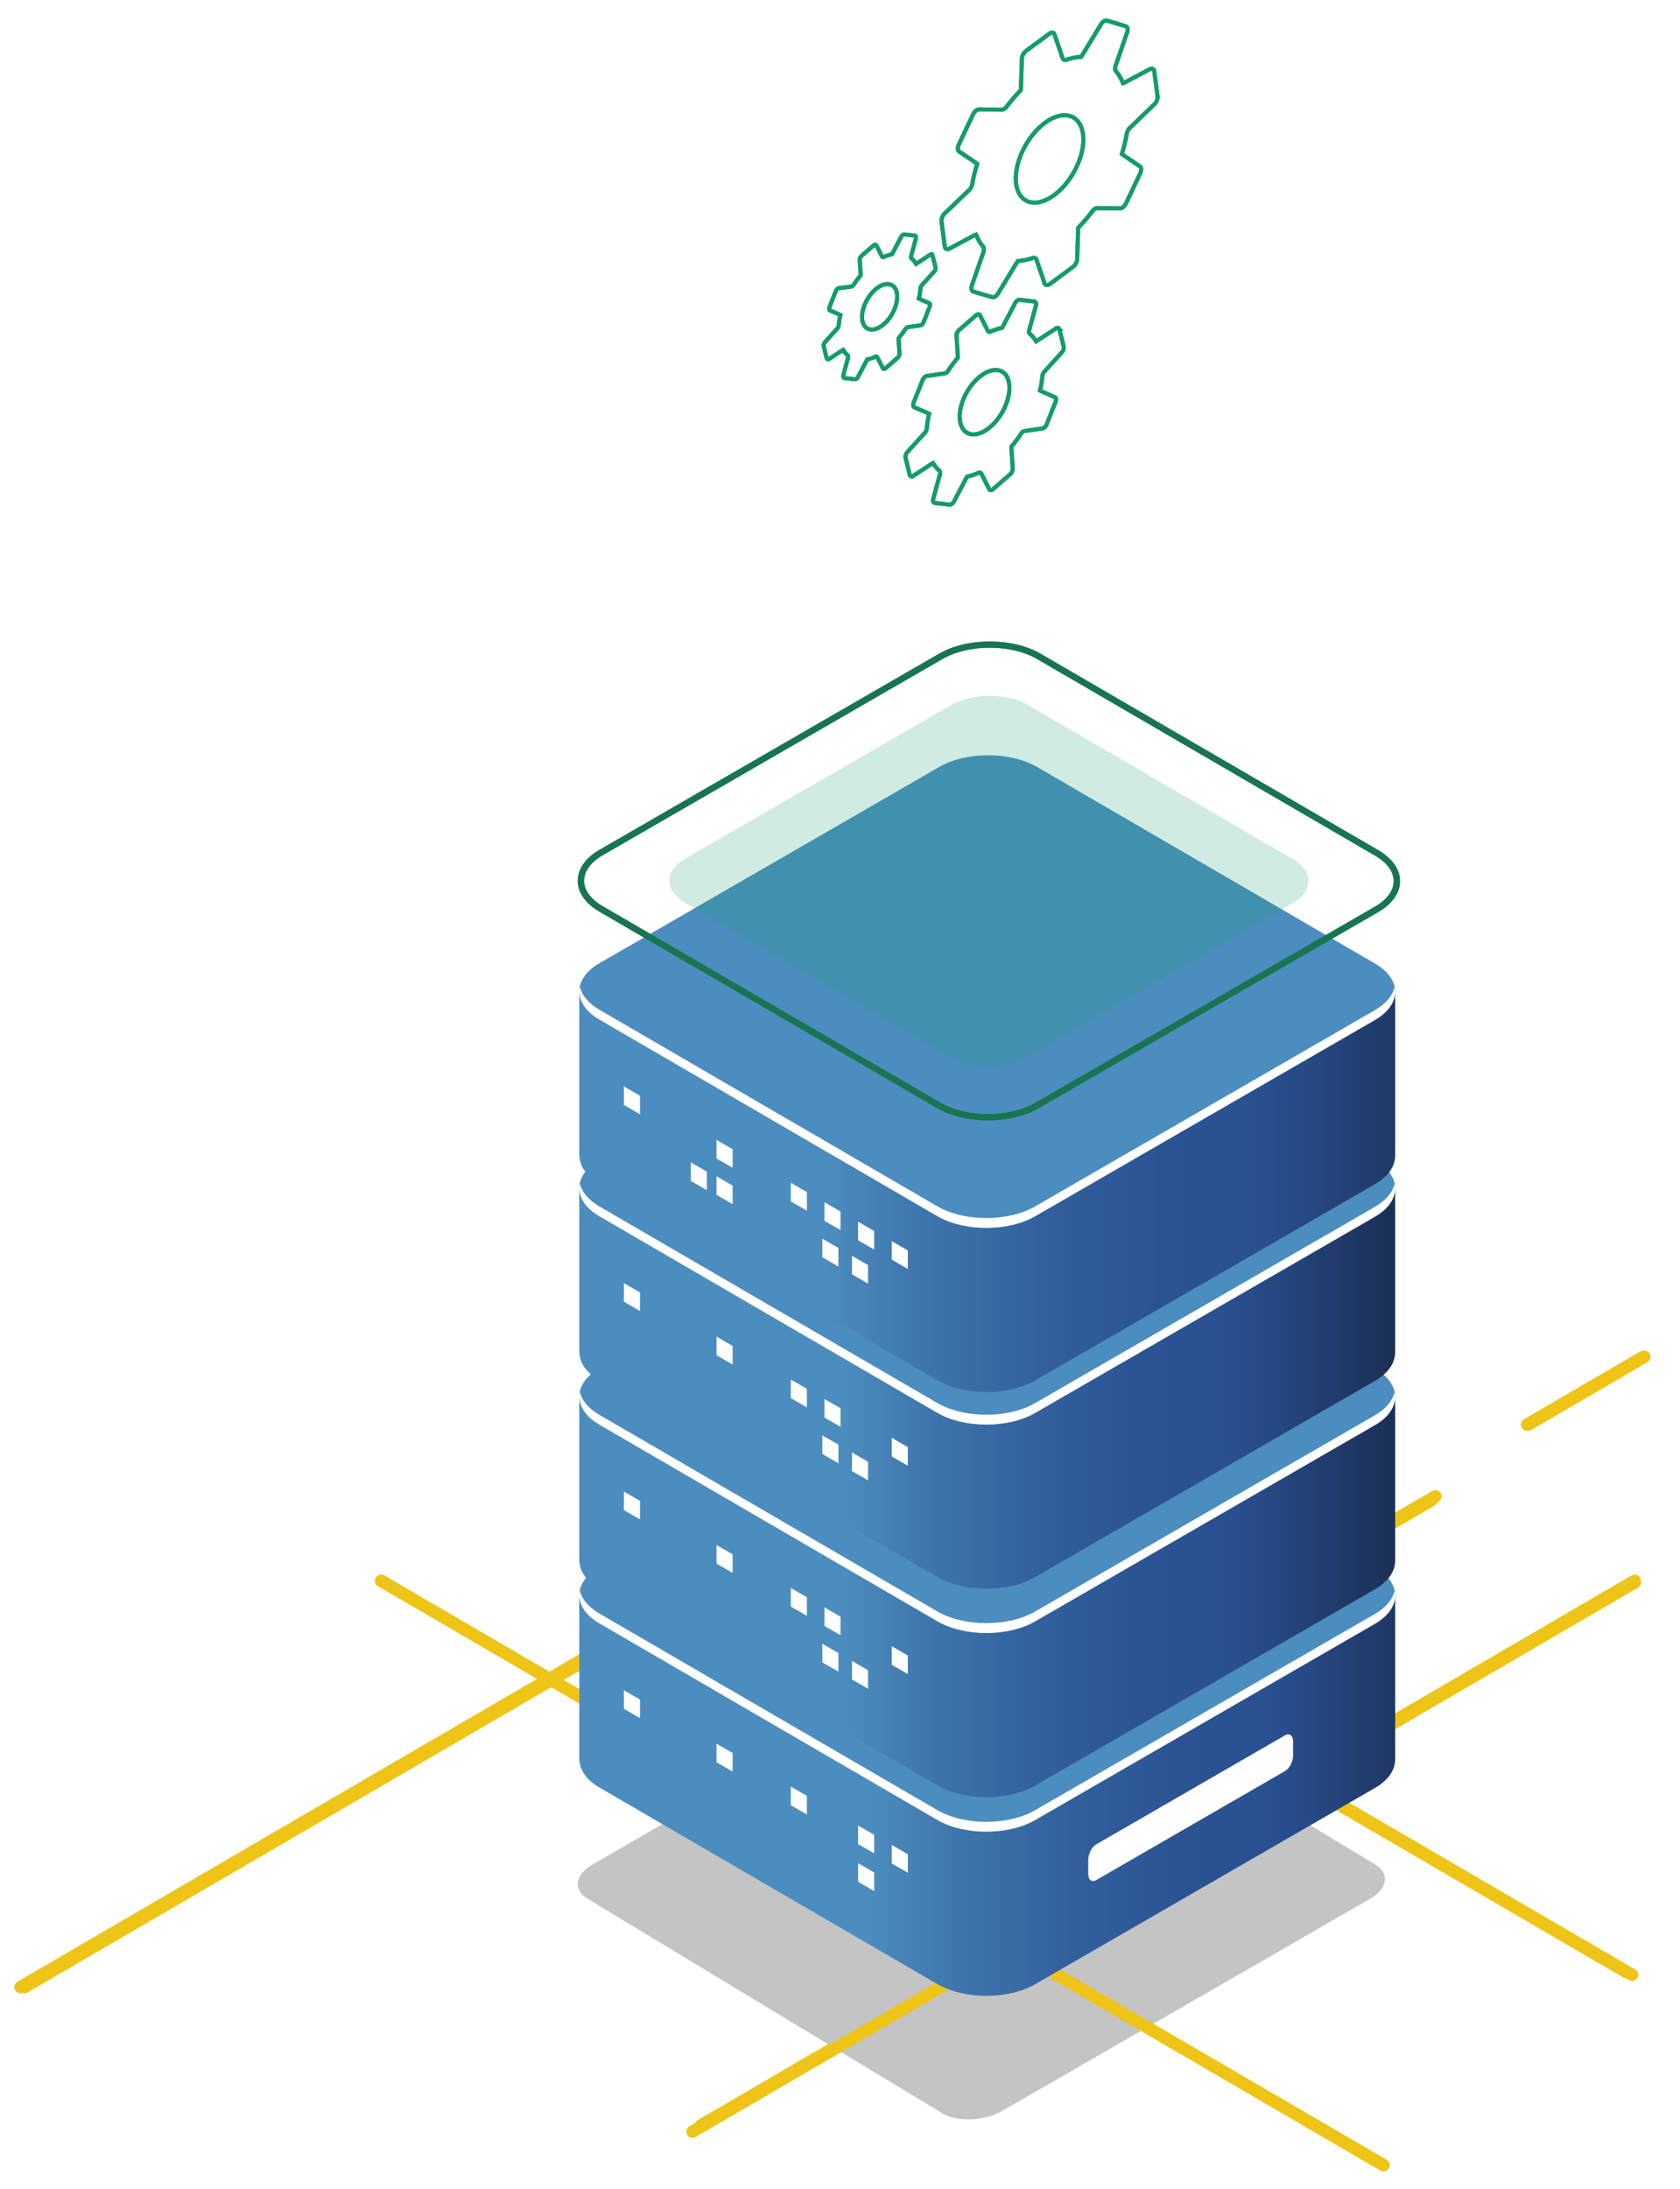 <svg width="410" height="534" viewBox="0 0 410 534" fill="none" xmlns="http://www.w3.org/2000/svg">
<path d="M219.659 298L151.289 337.84" stroke="#EEC417" stroke-width="3" stroke-miterlimit="10" stroke-linecap="round"/>
<path d="M398.92 385.62L171 518.5" stroke="#EEC417" stroke-width="3" stroke-miterlimit="10" stroke-linecap="round"/>
<path d="M185.38 379.62L5 484.73" stroke="#EEC417" stroke-width="3" stroke-miterlimit="10" stroke-linecap="round"/>
<path d="M337.63 528.17L93 385.62" stroke="#EEC417" stroke-width="3" stroke-miterlimit="10" stroke-linecap="round"/>
<path d="M396.911 481.09L152.281 338.54" stroke="#EEC417" stroke-width="3" stroke-miterlimit="10" stroke-linecap="round"/>
<g filter="url(#filter0_f_7_7126)">
<path d="M229.984 515.529L143.525 463.25C139.784 461.096 140.255 457.335 144.571 454.841L234.431 403.058C238.748 400.565 245.275 400.303 249.016 402.458L335.475 454.737C339.216 456.891 338.745 460.652 334.429 463.146L244.569 514.942C240.252 517.435 233.725 517.697 229.984 515.542V515.529Z" fill="#C4C4C4"/>
</g>
<g filter="url(#filter1_f_7_7126)">
<path d="M221.069 298.64L152.699 338.48" stroke="#EEC417" stroke-width="3" stroke-miterlimit="10" stroke-linecap="round"/>
</g>
<g filter="url(#filter2_f_7_7126)">
<path d="M399 386L169 520" stroke="#EEC417" stroke-width="3" stroke-miterlimit="10" stroke-linecap="round"/>
</g>
<g filter="url(#filter3_f_7_7126)">
<path d="M186.38 379.62L6 484.73" stroke="#EEC417" stroke-width="3" stroke-miterlimit="10" stroke-linecap="round"/>
</g>
<g filter="url(#filter4_f_7_7126)">
<path d="M337.63 528.17L93 385.62" stroke="#EEC417" stroke-width="3" stroke-miterlimit="10" stroke-linecap="round"/>
</g>
<g filter="url(#filter5_f_7_7126)">
<path d="M398.319 481.73L153.689 339.18" stroke="#EEC417" stroke-width="3" stroke-miterlimit="10" stroke-linecap="round"/>
</g>
<path d="M192.9 327.17L160 308" stroke="#EEC417" stroke-width="3" stroke-miterlimit="10" stroke-linecap="round"/>
<path d="M263.9 374.17L231 355" stroke="#EEC417" stroke-width="3" stroke-miterlimit="10" stroke-linecap="round"/>
<path d="M192.9 327.17L160 308" stroke="#EEC417" stroke-width="3" stroke-miterlimit="10" stroke-linecap="round"/>
<path d="M350.31 365L322 381.5" stroke="#EEC417" stroke-width="3" stroke-miterlimit="10" stroke-linecap="round"/>
<path d="M349.31 366L321 382.5" stroke="#EEC417" stroke-width="3" stroke-miterlimit="10" stroke-linecap="round"/>
<path d="M296.31 398L268 414.5" stroke="#EEC417" stroke-width="3" stroke-miterlimit="10" stroke-linecap="round"/>
<path d="M295.31 399L267 415.5" stroke="#EEC417" stroke-width="3" stroke-miterlimit="10" stroke-linecap="round"/>
<path d="M401.31 331L373 347.5" stroke="#EEC417" stroke-width="3" stroke-miterlimit="10" stroke-linecap="round"/>
<g filter="url(#filter6_f_7_7126)">
<path d="M400.999 331L372.689 347.5" stroke="#EEC417" stroke-width="3" stroke-miterlimit="10" stroke-linecap="round"/>
</g>
<g filter="url(#filter7_f_7_7126)">
<path d="M349.81 365.5L321.5 382" stroke="#EEC417" stroke-width="3" stroke-miterlimit="10" stroke-linecap="round"/>
</g>
<path d="M263.9 374.17L231 355" stroke="#EEC417" stroke-width="3" stroke-miterlimit="10" stroke-linecap="round"/>
<path d="M141.371 429.174V389.433L191.602 396.133L229.21 374.425C235.802 370.615 246.496 370.615 253.098 374.425L258.954 378.148L340.491 389.026V429.232C340.491 429.232 340.491 429.281 340.491 429.3V429.484H340.462C340.365 431.898 338.755 434.312 335.556 436.154L252.662 484.01C246.069 487.82 235.376 487.82 228.773 484.01L146.325 436.067C143.136 434.225 141.517 431.83 141.42 429.416H141.381V429.174H141.371Z" fill="url(#paint0_linear_7_7126)"/>
<path d="M146.316 382.24L229.209 334.384C235.802 330.574 246.496 330.574 253.098 334.384L335.546 382.327C342.139 386.137 342.139 392.313 335.546 396.114L252.652 443.969C246.06 447.779 235.366 447.779 228.764 443.969L146.316 396.026C139.723 392.216 139.723 386.04 146.316 382.24Z" fill="#4C8DBF"/>
<path d="M217.625 454.575L221.552 456.844V452.316L217.625 450.048V454.575Z" fill="white"/>
<path d="M209.412 449.844L213.339 452.103V447.575L209.412 445.307V449.844Z" fill="white"/>
<path d="M209.412 459.035L213.339 461.304V456.767L209.412 454.508V459.035Z" fill="white"/>
<path d="M174.869 429.901L178.796 432.16V427.633L174.869 425.364V429.901Z" fill="white"/>
<path d="M152.26 416.842L156.186 419.111V414.573L152.26 412.314V416.842Z" fill="white"/>
<path d="M192.998 440.362L196.915 442.621V438.094L192.998 435.825V440.362Z" fill="white"/>
<path d="M267.566 458.609L313.589 432.044C314.684 431.414 315.576 429.707 315.576 428.243V424.831C315.576 423.367 314.684 422.698 313.589 423.328L267.566 449.893C266.47 450.523 265.578 452.229 265.578 453.693V457.106C265.578 458.57 266.47 459.248 267.566 458.609Z" fill="white"/>
<path d="M146.314 393.622L228.762 441.564C235.355 445.375 246.049 445.375 252.651 441.564L335.545 393.709C338.308 392.109 339.898 390.102 340.344 388.018C340.965 390.897 339.375 393.903 335.545 396.113L252.651 443.969C246.058 447.779 235.365 447.779 228.762 443.969L146.314 396.026C142.485 393.816 140.895 390.81 141.515 387.931C141.961 390.015 143.551 392.022 146.314 393.622Z" fill="white"/>
<path opacity="0.4" d="M245.614 373.398L301.381 341.2C303.649 339.891 303.359 337.603 300.751 336.091L246.254 304.63C243.636 303.117 239.681 302.952 237.412 304.261L181.645 336.459C179.377 337.768 179.667 340.056 182.275 341.568L236.772 373.029C239.39 374.542 243.345 374.706 245.614 373.398Z" fill="#1A1A38"/>
<path d="M141.371 380.708V340.967L191.602 347.666L229.21 325.959C235.802 322.149 246.496 322.149 253.098 325.959L258.954 329.682L340.491 340.56V380.766C340.491 380.766 340.491 380.814 340.491 380.834V381.018H340.462C340.365 383.432 338.755 385.846 335.556 387.688L252.662 435.544C246.069 439.354 235.376 439.354 228.773 435.544L146.325 387.601C143.136 385.759 141.517 383.364 141.42 380.94H141.381V380.698L141.371 380.708Z" fill="url(#paint1_linear_7_7126)"/>
<path d="M146.316 333.773L229.209 285.918C235.802 282.108 246.496 282.108 253.098 285.918L335.546 333.861C342.139 337.671 342.139 343.847 335.546 347.647L252.652 395.503C246.06 399.313 235.366 399.313 228.764 395.503L146.316 347.56C139.723 343.75 139.723 337.574 146.316 333.773Z" fill="#4C8DBF"/>
<path opacity="0.4" d="M185.794 336.672L234.095 308.789C237.934 306.569 244.168 306.569 248.008 308.789L296.047 336.721C299.887 338.941 299.887 342.538 296.047 344.758L247.746 372.641C243.906 374.861 237.673 374.861 233.833 372.641L185.794 344.709C181.954 342.489 181.954 338.892 185.794 336.672Z" fill="#1A1A38"/>
<path d="M146.314 345.155L228.762 393.098C235.355 396.908 246.049 396.908 252.651 393.098L335.545 345.243C338.308 343.643 339.898 341.626 340.344 339.552C340.965 342.431 339.375 345.436 335.545 347.647L252.651 395.502C246.058 399.313 235.365 399.313 228.762 395.502L146.314 347.56C142.485 345.349 140.895 342.344 141.515 339.464C141.961 341.549 143.551 343.556 146.314 345.155Z" fill="white"/>
<path d="M217.625 406.119L221.552 408.378V403.85L217.625 401.582V406.119Z" fill="white"/>
<path d="M201.201 396.637L205.128 398.896V394.369L201.201 392.1V396.637Z" fill="white"/>
<path d="M207.92 409.687L211.837 411.955V407.428L207.92 405.159V409.687Z" fill="white"/>
<path d="M200.686 405.518L204.612 407.787V403.249L200.686 400.99V405.518Z" fill="white"/>
<path d="M174.869 381.435L178.796 383.694V379.166L174.869 376.898V381.435Z" fill="white"/>
<path d="M152.26 368.376L156.186 370.644V366.107L152.26 363.848V368.376Z" fill="white"/>
<path d="M192.998 391.896L196.915 394.165V389.627L192.998 387.368V391.896Z" fill="white"/>
<path d="M141.371 329.866V290.125L191.602 296.825L229.21 275.117C235.802 271.307 246.496 271.307 253.098 275.117L258.954 278.84L340.491 289.718V329.924C340.491 329.924 340.491 329.972 340.491 329.992V330.176H340.462C340.365 332.59 338.755 335.004 335.556 336.846L252.662 384.702C246.069 388.512 235.376 388.512 228.773 384.702L146.325 336.759C143.136 334.917 141.517 332.522 141.42 330.099H141.381V329.856L141.371 329.866Z" fill="url(#paint2_linear_7_7126)"/>
<path d="M146.316 282.932L229.209 235.076C235.802 231.266 246.496 231.266 253.098 235.076L335.546 283.019C342.139 286.829 342.139 293.005 335.546 296.806L252.652 344.661C246.06 348.471 235.366 348.471 228.764 344.661L146.316 296.718C139.723 292.908 139.723 286.732 146.316 282.932Z" fill="#4C8DBF"/>
<path opacity="0.4" d="M185.794 285.83L234.095 257.947C237.934 255.727 244.168 255.727 248.008 257.947L296.047 285.879C299.887 288.099 299.887 291.696 296.047 293.916L247.746 321.8C243.906 324.02 237.673 324.02 233.833 321.8L185.794 293.868C181.954 291.648 181.954 288.051 185.794 285.83Z" fill="#1A1A38"/>
<path d="M146.314 294.314L228.762 342.257C235.355 346.067 246.049 346.067 252.651 342.257L335.545 294.401C338.308 292.802 339.898 290.785 340.344 288.71C340.965 291.59 339.375 294.595 335.545 296.806L252.651 344.661C246.058 348.471 235.365 348.471 228.762 344.661L146.314 296.719C142.485 294.508 140.895 291.502 141.515 288.623C141.961 290.707 143.551 292.714 146.314 294.314Z" fill="white"/>
<path d="M217.625 355.277L221.552 357.536V353.008L217.625 350.74V355.277Z" fill="white"/>
<path d="M201.201 345.795L205.128 348.064V343.526L201.201 341.267V345.795Z" fill="white"/>
<path d="M207.92 358.854L211.837 361.113V356.586L207.92 354.317V358.854Z" fill="white"/>
<path d="M200.686 354.676L204.612 356.945V352.407L200.686 350.148V354.676Z" fill="white"/>
<path d="M174.869 330.593L178.796 332.852V328.324L174.869 326.056V330.593Z" fill="white"/>
<path d="M152.26 317.534L156.186 319.803V315.265L152.26 313.006V317.534Z" fill="white"/>
<path d="M192.998 341.054L196.915 343.323V338.786L192.998 336.527V341.054Z" fill="white"/>
<path d="M141.371 281.885V242.144L191.602 248.844L229.21 227.136C235.802 223.326 246.496 223.326 253.098 227.136L258.954 230.859L340.491 241.737V281.943C340.491 281.943 340.491 281.991 340.491 282.011V282.195H340.462C340.365 284.609 338.755 287.023 335.556 288.865L252.662 336.721C246.069 340.531 235.376 340.531 228.773 336.721L146.325 288.778C143.136 286.936 141.517 284.541 141.42 282.127H141.381V281.885H141.371Z" fill="url(#paint3_linear_7_7126)"/>
<path d="M146.316 234.951L229.209 187.095C235.802 183.285 246.496 183.285 253.098 187.095L335.546 235.038C342.139 238.848 342.139 245.024 335.546 248.824L252.652 296.68C246.06 300.49 235.366 300.49 228.764 296.68L146.316 248.737C139.723 244.927 139.723 238.751 146.316 234.951Z" fill="#4C8DBF"/>
<path d="M146.314 246.333L228.762 294.276C235.355 298.086 246.049 298.086 252.651 294.276L335.545 246.42C338.308 244.82 339.898 242.814 340.344 240.729C340.965 243.609 339.375 246.614 335.545 248.825L252.651 296.68C246.058 300.49 235.365 300.49 228.762 296.68L146.314 248.737C142.485 246.527 140.895 243.521 141.515 240.642C141.961 242.726 143.551 244.733 146.314 246.333Z" fill="white"/>
<path d="M217.625 307.286L221.552 309.555V305.027L217.625 302.758V307.286Z" fill="white"/>
<path d="M209.412 302.555L213.339 304.814V300.286L209.412 298.017V302.555Z" fill="white"/>
<path d="M201.201 297.814L205.128 300.073V295.546L201.201 293.277V297.814Z" fill="white"/>
<path d="M207.92 310.864L211.837 313.132V308.605L207.92 306.336V310.864Z" fill="white"/>
<path d="M200.686 306.695L204.612 308.963V304.426L200.686 302.167V306.695Z" fill="white"/>
<path d="M174.869 282.612L178.796 284.871V280.343L174.869 278.075V282.612Z" fill="white"/>
<path d="M174.869 291.473L178.796 293.742V289.205L174.869 286.946V291.473Z" fill="white"/>
<path d="M168.586 288.07L172.503 290.339V285.811L168.586 283.543V288.07Z" fill="white"/>
<path d="M152.26 269.553L156.186 271.821V267.284L152.26 265.025V269.553Z" fill="white"/>
<path d="M192.998 293.073L196.915 295.332V290.804L192.998 288.536V293.073Z" fill="white"/>
<path d="M228.784 270.357L146.336 222.415C142.894 220.427 141.004 217.742 141.004 214.852C141.004 211.963 142.894 209.278 146.336 207.29L229.23 159.435C236.026 155.508 247.089 155.508 253.885 159.435L336.333 207.377C339.775 209.365 341.665 212.05 341.665 214.94C341.665 217.829 339.775 220.514 336.333 222.502L253.439 270.357C250.036 272.316 245.576 273.295 241.116 273.295C236.647 273.295 232.187 272.316 228.784 270.348V270.357ZM229.996 160.763L147.102 208.618C144.165 210.315 142.545 212.526 142.545 214.843C142.545 217.16 144.165 219.37 147.112 221.077L229.56 269.019C235.929 272.694 246.303 272.694 252.673 269.019L335.567 221.164C338.505 219.467 340.124 217.257 340.124 214.94C340.124 212.622 338.505 210.412 335.557 208.706L253.109 160.763C249.92 158.921 245.741 158 241.553 158C237.364 158 233.186 158.921 229.996 160.763Z" fill="#187551"/>
<g filter="url(#filter8_f_7_7126)">
<path d="M228.784 270.357L146.336 222.415C142.894 220.427 141.004 217.742 141.004 214.852C141.004 211.963 142.894 209.278 146.336 207.29L229.23 159.435C236.026 155.508 247.089 155.508 253.885 159.435L336.333 207.377C339.775 209.365 341.665 212.05 341.665 214.94C341.665 217.829 339.775 220.514 336.333 222.502L253.439 270.357C250.036 272.316 245.576 273.295 241.116 273.295C236.647 273.295 232.187 272.316 228.784 270.348V270.357ZM229.996 160.763L147.102 208.618C144.165 210.315 142.545 212.526 142.545 214.843C142.545 217.16 144.165 219.37 147.112 221.077L229.56 269.019C235.929 272.694 246.303 272.694 252.673 269.019L335.567 221.164C338.505 219.467 340.124 217.257 340.124 214.94C340.124 212.622 338.505 210.412 335.557 208.706L253.109 160.763C249.92 158.921 245.741 158 241.553 158C237.364 158 233.186 158.921 229.996 160.763Z" fill="#187551"/>
</g>
<path opacity="0.2" d="M167.229 209.462L232.148 171.98C237.316 168.994 245.692 168.994 250.86 171.98L315.439 209.53C320.607 212.516 320.607 217.344 315.439 220.33L250.521 257.812C245.353 260.798 236.976 260.798 231.809 257.812L167.229 220.262C162.062 217.276 162.062 212.448 167.229 209.462Z" fill="#149C69"/>
<path d="M227.576 62.304L228.319 65.246C228.388 65.599 228.196 66.102 227.85 66.388L225.16 69.356C224.924 69.579 224.746 69.871 224.653 70.168C224.593 71.044 224.455 71.926 224.227 72.83L224.463 72.943L226.684 73.937C226.986 73.943 227.078 74.348 226.9 74.787L225.379 78.649C225.261 78.935 225.062 79.177 224.852 79.293C224.74 79.362 224.63 79.391 224.524 79.38L221.759 79.77C221.641 79.758 221.517 79.796 221.388 79.868C221.276 79.929 221.172 80.01 221.071 80.123C220.533 80.929 219.934 81.744 219.309 82.501V82.837L219.507 86.152C219.577 86.499 219.384 87.007 219.044 87.294L216.161 89.802C216.118 89.84 216.069 89.878 216.026 89.901C215.741 90.074 215.476 90.008 215.412 89.707L214.174 87.294C214.125 87.051 213.958 86.947 213.742 86.964C213.031 87.305 212.325 87.548 211.646 87.69L211.447 88.057L209.492 91.762C209.379 92.06 209.175 92.302 208.965 92.427C208.852 92.496 208.743 92.525 208.636 92.513L206.082 92.222C205.785 92.184 205.679 91.794 205.855 91.357L206.888 87.545C207.012 87.221 207.024 86.924 206.937 86.733C206.485 86.366 206.091 85.895 205.762 85.36L205.46 85.533L202.503 87.47C202.454 87.513 202.396 87.551 202.347 87.583C202.076 87.739 201.82 87.658 201.742 87.389L201.019 84.441C200.933 84.1 201.143 83.577 201.466 83.311L204.161 80.325C204.389 80.12 204.587 79.822 204.674 79.524C204.743 78.649 204.878 77.755 205.089 76.848L204.873 76.735L202.641 75.761C202.356 75.724 202.264 75.345 202.436 74.906L203.957 71.044C204.081 70.752 204.285 70.509 204.501 70.385C204.608 70.324 204.717 70.293 204.818 70.293L207.588 69.926C207.706 69.937 207.824 69.894 207.954 69.827C208.058 69.767 208.164 69.677 208.251 69.579C208.801 68.735 209.388 67.934 210.033 67.183V66.83L209.829 63.541C209.742 63.2 209.932 62.697 210.275 62.393L213.175 59.89C213.23 59.835 213.281 59.804 213.336 59.772C213.615 59.604 213.854 59.691 213.935 59.965L215.153 62.388C215.228 62.636 215.395 62.749 215.605 62.729C216.322 62.399 217.028 62.151 217.69 62.015L217.9 61.636L219.841 57.931C219.954 57.645 220.158 57.402 220.374 57.278C220.486 57.217 220.596 57.185 220.697 57.197L223.268 57.483C223.559 57.526 223.651 57.905 223.473 58.364L222.439 62.171C222.315 62.489 222.315 62.772 222.39 62.983C222.848 63.344 223.242 63.795 223.571 64.356L223.873 64.177L226.831 62.24C226.88 62.197 226.937 62.159 226.986 62.127C227.271 61.954 227.525 62.035 227.585 62.312L227.579 62.301L227.576 62.304ZM215.726 79.053C218.016 77.073 219.412 73.553 218.825 71.238C218.341 69.258 216.561 68.761 214.632 69.891C214.292 70.085 213.958 70.325 213.624 70.616C211.329 72.622 209.932 76.117 210.508 78.464C211.009 80.438 212.76 80.941 214.69 79.811C215.035 79.605 215.384 79.357 215.729 79.053H215.726Z" stroke="#149C69" stroke-miterlimit="10"/>
<path d="M258.559 80.386L259.593 84.545C259.705 85.042 259.42 85.75 258.957 86.166L255.135 90.375C254.795 90.678 254.548 91.089 254.424 91.516C254.326 92.739 254.133 93.988 253.819 95.28L254.148 95.447L257.284 96.838C257.716 96.869 257.845 97.415 257.6 98.043L255.441 103.5C255.274 103.91 254.983 104.251 254.686 104.425C254.525 104.517 254.364 104.56 254.222 104.543L250.3 105.101C250.122 105.089 249.934 105.139 249.756 105.243C249.615 105.323 249.477 105.436 249.347 105.572C248.581 106.751 247.74 107.876 246.83 108.957L246.847 109.442L247.132 114.116C247.236 114.601 246.96 115.327 246.496 115.723L242.401 119.275C242.326 119.344 242.251 119.394 242.174 119.443C241.779 119.665 241.431 119.567 241.321 119.151L239.59 115.737C239.498 115.396 239.268 115.24 238.96 115.272C237.958 115.737 236.967 116.067 236.017 116.266L235.72 116.801L232.967 122.047C232.8 122.463 232.503 122.816 232.207 122.983C232.057 123.076 231.899 123.119 231.76 123.102L228.129 122.691C227.709 122.616 227.585 122.07 227.827 121.449L229.293 116.061C229.471 115.607 229.485 115.185 229.362 114.931C228.731 114.402 228.167 113.74 227.691 112.974L227.277 113.211L223.084 115.948C223.015 116.018 222.943 116.073 222.868 116.11C222.485 116.347 222.125 116.24 222.027 115.824L220.999 111.691C220.869 111.205 221.172 110.486 221.635 110.069L225.439 105.873C225.779 105.569 226.047 105.147 226.168 104.719C226.249 103.503 226.459 102.242 226.755 100.945L226.447 100.789L223.294 99.41C222.879 99.367 222.738 98.826 222.977 98.181L225.154 92.736C225.316 92.326 225.606 91.985 225.897 91.811C226.053 91.719 226.214 91.681 226.361 91.698L230.289 91.126C230.462 91.152 230.64 91.1 230.833 90.99C230.969 90.904 231.113 90.797 231.242 90.661C232.002 89.482 232.843 88.351 233.736 87.285V86.782L233.451 82.114C233.321 81.649 233.606 80.915 234.087 80.493L238.182 76.935C238.251 76.88 238.312 76.828 238.381 76.793C238.784 76.556 239.153 76.657 239.248 77.085L240.973 80.493C241.059 80.845 241.295 80.99 241.603 80.964C242.611 80.493 243.613 80.163 244.567 79.958L244.852 79.443L247.611 74.192C247.766 73.77 248.057 73.434 248.359 73.255C248.515 73.163 248.676 73.119 248.823 73.131L252.44 73.559C252.849 73.602 252.996 74.166 252.748 74.787L251.276 80.175C251.092 80.634 251.078 81.039 251.207 81.316C251.844 81.845 252.402 82.49 252.872 83.273L253.304 82.993L257.479 80.267C257.549 80.207 257.615 80.154 257.684 80.117C258.093 79.88 258.45 79.981 258.562 80.377L258.568 80.383L258.559 80.386ZM241.762 104.069C245.016 101.257 246.977 96.303 246.165 92.999C245.465 90.198 242.974 89.499 240.253 91.094C239.769 91.375 239.277 91.727 238.787 92.155C235.547 94.962 233.566 99.927 234.395 103.225C235.089 106.026 237.586 106.725 240.308 105.13C240.783 104.849 241.272 104.503 241.756 104.075L241.762 104.069V104.069Z" stroke="#149C69" stroke-miterlimit="10"/>
<path d="M281.699 17.397L282.497 23.524C282.583 24.212 282.125 25.195 281.477 25.672L276.083 30.869C275.614 31.198 275.231 31.762 275.032 32.328C274.753 34.054 274.333 35.817 273.788 37.574L274.166 37.86L278.03 40.473C278.557 40.641 278.667 41.43 278.258 42.291L274.819 49.581C274.583 50.072 274.238 50.462 273.872 50.673C273.618 50.823 273.359 50.878 273.135 50.809L268.063 50.783C267.81 50.708 267.502 50.771 267.202 50.951C267.061 51.032 266.923 51.13 266.788 51.26C265.662 52.786 264.432 54.234 263.145 55.543C263.09 55.78 263.076 56.014 263.113 56.225L262.886 62.948C262.978 63.662 262.514 64.613 261.872 65.096L256.193 69.304C255.433 69.758 254.932 69.541 254.845 68.882L253.046 63.657C252.971 63.159 252.68 62.893 252.303 62.862C250.941 63.327 249.642 63.587 248.406 63.688L247.96 64.365L243.779 71.255C243.551 71.752 243.197 72.142 242.84 72.359C242.592 72.501 242.333 72.559 242.117 72.495L237.541 71.137C236.997 70.975 236.91 70.157 237.293 69.324L239.854 61.948C240.124 61.376 240.193 60.775 240.064 60.353C239.315 59.477 238.684 58.439 238.189 57.231C238.039 57.275 237.898 57.33 237.751 57.416L231.931 60.532C231.177 60.986 230.65 60.786 230.563 60.122L229.772 54C229.679 53.312 230.137 52.329 230.779 51.852L236.179 46.676C236.648 46.329 237.04 45.762 237.23 45.193C237.515 43.468 237.936 41.71 238.48 39.953L238.097 39.678L234.232 37.051C233.714 36.901 233.602 36.094 234.011 35.233L237.455 27.938C237.682 27.452 238.036 27.056 238.394 26.845C238.653 26.695 238.912 26.64 239.136 26.709L244.208 26.741C244.461 26.816 244.763 26.753 245.069 26.573C245.204 26.498 245.348 26.389 245.483 26.27C246.604 24.761 247.839 23.307 249.126 21.981C249.175 21.738 249.195 21.504 249.158 21.299L249.385 14.582C249.293 13.885 249.751 12.917 250.399 12.428L256.072 8.243C256.127 8.2 256.185 8.162 256.239 8.13C256.832 7.789 257.339 7.989 257.42 8.639L259.22 13.865C259.295 14.362 259.585 14.628 259.963 14.659C261.325 14.194 262.624 13.94 263.859 13.859L264.305 13.162L268.487 6.266C268.723 5.775 269.074 5.379 269.44 5.168C269.688 5.017 269.935 4.962 270.151 5.026L274.727 6.405C275.271 6.541 275.364 7.361 274.975 8.194L272.415 15.576C272.144 16.165 272.075 16.744 272.204 17.171C272.953 18.047 273.584 19.09 274.079 20.299C274.229 20.255 274.37 20.2 274.517 20.114L280.357 17.004C281.1 16.556 281.618 16.749 281.705 17.4L281.699 17.394V17.397ZM257.299 47.566C261.809 44.225 264.939 37.603 264.314 32.742C263.721 28.285 260.164 26.868 256.107 29.241C255.735 29.452 255.364 29.701 254.992 29.981C250.483 33.314 247.352 39.944 247.977 44.817C248.57 49.263 252.121 50.67 256.185 48.3C256.55 48.089 256.913 47.846 257.29 47.569H257.296L257.299 47.566Z" stroke="#149C69" stroke-miterlimit="10"/>
<g filter="url(#filter9_f_7_7126)">
<path d="M227.576 62.304L228.319 65.246C228.388 65.599 228.196 66.102 227.85 66.388L225.16 69.356C224.924 69.579 224.746 69.871 224.653 70.168C224.593 71.044 224.455 71.926 224.227 72.83L224.463 72.943L226.684 73.937C226.986 73.943 227.078 74.348 226.9 74.787L225.379 78.649C225.261 78.935 225.062 79.177 224.852 79.293C224.74 79.362 224.63 79.391 224.524 79.38L221.759 79.77C221.641 79.758 221.517 79.796 221.388 79.868C221.276 79.929 221.172 80.01 221.071 80.123C220.533 80.929 219.934 81.744 219.309 82.501V82.837L219.507 86.152C219.577 86.499 219.384 87.007 219.044 87.294L216.161 89.802C216.118 89.84 216.069 89.878 216.026 89.901C215.741 90.074 215.476 90.008 215.412 89.707L214.174 87.294C214.125 87.051 213.958 86.947 213.742 86.964C213.031 87.305 212.325 87.548 211.646 87.69L211.447 88.057L209.492 91.762C209.379 92.06 209.175 92.302 208.965 92.427C208.852 92.496 208.743 92.525 208.636 92.513L206.082 92.222C205.785 92.184 205.679 91.794 205.855 91.357L206.888 87.545C207.012 87.221 207.024 86.924 206.937 86.733C206.485 86.366 206.091 85.895 205.762 85.36L205.46 85.533L202.503 87.47C202.454 87.513 202.396 87.551 202.347 87.583C202.076 87.739 201.82 87.658 201.742 87.389L201.019 84.441C200.933 84.1 201.143 83.577 201.466 83.311L204.161 80.325C204.389 80.12 204.587 79.822 204.674 79.524C204.743 78.649 204.878 77.755 205.089 76.848L204.873 76.735L202.641 75.761C202.356 75.724 202.264 75.345 202.436 74.906L203.957 71.044C204.081 70.752 204.285 70.509 204.501 70.385C204.608 70.324 204.717 70.293 204.818 70.293L207.588 69.926C207.706 69.937 207.824 69.894 207.954 69.827C208.058 69.767 208.164 69.677 208.251 69.579C208.801 68.735 209.388 67.934 210.033 67.183V66.83L209.829 63.541C209.742 63.2 209.932 62.697 210.275 62.393L213.175 59.89C213.23 59.835 213.281 59.804 213.336 59.772C213.615 59.604 213.854 59.691 213.935 59.965L215.153 62.388C215.228 62.636 215.395 62.749 215.605 62.729C216.322 62.399 217.028 62.151 217.69 62.015L217.9 61.636L219.841 57.931C219.954 57.645 220.158 57.402 220.374 57.278C220.486 57.217 220.596 57.185 220.697 57.197L223.268 57.483C223.559 57.526 223.651 57.905 223.473 58.364L222.439 62.171C222.315 62.489 222.315 62.772 222.39 62.983C222.848 63.344 223.242 63.795 223.571 64.356L223.873 64.177L226.831 62.24C226.88 62.197 226.937 62.159 226.986 62.127C227.271 61.954 227.525 62.035 227.585 62.312L227.579 62.301L227.576 62.304ZM215.726 79.053C218.016 77.073 219.412 73.553 218.825 71.238C218.341 69.258 216.561 68.761 214.632 69.891C214.292 70.085 213.958 70.325 213.624 70.616C211.329 72.622 209.932 76.117 210.508 78.464C211.009 80.438 212.76 80.941 214.69 79.811C215.035 79.605 215.384 79.357 215.729 79.053H215.726Z" stroke="#149C69" stroke-miterlimit="10"/>
<path d="M258.559 80.386L259.593 84.545C259.705 85.042 259.42 85.75 258.957 86.166L255.135 90.375C254.795 90.678 254.548 91.089 254.424 91.516C254.326 92.739 254.133 93.988 253.819 95.28L254.148 95.447L257.284 96.838C257.716 96.869 257.845 97.415 257.6 98.043L255.441 103.5C255.274 103.91 254.983 104.251 254.686 104.425C254.525 104.517 254.364 104.56 254.222 104.543L250.3 105.101C250.122 105.089 249.934 105.139 249.756 105.243C249.615 105.323 249.477 105.436 249.347 105.572C248.581 106.751 247.74 107.876 246.83 108.957L246.847 109.442L247.132 114.116C247.236 114.601 246.96 115.327 246.496 115.723L242.401 119.275C242.326 119.344 242.251 119.394 242.174 119.443C241.779 119.665 241.431 119.567 241.321 119.151L239.59 115.737C239.498 115.396 239.268 115.24 238.96 115.272C237.958 115.737 236.967 116.067 236.017 116.266L235.72 116.801L232.967 122.047C232.8 122.463 232.503 122.816 232.207 122.983C232.057 123.076 231.899 123.119 231.76 123.102L228.129 122.691C227.709 122.616 227.585 122.07 227.827 121.449L229.293 116.061C229.471 115.607 229.485 115.185 229.362 114.931C228.731 114.402 228.167 113.74 227.691 112.974L227.277 113.211L223.084 115.948C223.015 116.018 222.943 116.073 222.868 116.11C222.485 116.347 222.125 116.24 222.027 115.824L220.999 111.691C220.869 111.205 221.172 110.486 221.635 110.069L225.439 105.873C225.779 105.569 226.047 105.147 226.168 104.719C226.249 103.503 226.459 102.242 226.755 100.945L226.447 100.789L223.294 99.41C222.879 99.367 222.738 98.826 222.977 98.181L225.154 92.736C225.316 92.326 225.606 91.985 225.897 91.811C226.053 91.719 226.214 91.681 226.361 91.698L230.289 91.126C230.462 91.152 230.64 91.1 230.833 90.99C230.969 90.904 231.113 90.797 231.242 90.661C232.002 89.482 232.843 88.351 233.736 87.285V86.782L233.451 82.114C233.321 81.649 233.606 80.915 234.087 80.493L238.182 76.935C238.251 76.88 238.312 76.828 238.381 76.793C238.784 76.556 239.153 76.657 239.248 77.085L240.973 80.493C241.059 80.845 241.295 80.99 241.603 80.964C242.611 80.493 243.613 80.163 244.567 79.958L244.852 79.443L247.611 74.192C247.766 73.77 248.057 73.434 248.359 73.255C248.515 73.163 248.676 73.119 248.823 73.131L252.44 73.559C252.849 73.602 252.996 74.166 252.748 74.787L251.276 80.175C251.092 80.634 251.078 81.039 251.207 81.316C251.844 81.845 252.402 82.49 252.872 83.273L253.304 82.993L257.479 80.267C257.549 80.207 257.615 80.154 257.684 80.117C258.093 79.88 258.45 79.981 258.562 80.377L258.568 80.383L258.559 80.386ZM241.762 104.069C245.016 101.257 246.977 96.303 246.165 92.999C245.465 90.198 242.974 89.499 240.253 91.094C239.769 91.375 239.277 91.727 238.787 92.155C235.547 94.962 233.566 99.927 234.395 103.225C235.089 106.026 237.586 106.725 240.308 105.13C240.783 104.849 241.272 104.503 241.756 104.075L241.762 104.069V104.069Z" stroke="#149C69" stroke-miterlimit="10"/>
<path d="M281.699 17.397L282.497 23.524C282.583 24.212 282.125 25.195 281.477 25.672L276.083 30.869C275.614 31.198 275.231 31.762 275.032 32.328C274.753 34.054 274.333 35.817 273.788 37.574L274.166 37.86L278.03 40.473C278.557 40.641 278.667 41.43 278.258 42.291L274.819 49.581C274.583 50.072 274.238 50.462 273.872 50.673C273.618 50.823 273.359 50.878 273.135 50.809L268.063 50.783C267.81 50.708 267.502 50.771 267.202 50.951C267.061 51.032 266.923 51.13 266.788 51.26C265.662 52.786 264.432 54.234 263.145 55.543C263.09 55.78 263.076 56.014 263.113 56.225L262.886 62.948C262.978 63.662 262.514 64.613 261.872 65.096L256.193 69.304C255.433 69.758 254.932 69.541 254.845 68.882L253.046 63.657C252.971 63.159 252.68 62.893 252.303 62.862C250.941 63.327 249.642 63.587 248.406 63.688L247.96 64.365L243.779 71.255C243.551 71.752 243.197 72.142 242.84 72.359C242.592 72.501 242.333 72.559 242.117 72.495L237.541 71.137C236.997 70.975 236.91 70.157 237.293 69.324L239.854 61.948C240.124 61.376 240.193 60.775 240.064 60.353C239.315 59.477 238.684 58.439 238.189 57.231C238.039 57.275 237.898 57.33 237.751 57.416L231.931 60.532C231.177 60.986 230.65 60.786 230.563 60.122L229.772 54C229.679 53.312 230.137 52.329 230.779 51.852L236.179 46.676C236.648 46.329 237.04 45.762 237.23 45.193C237.515 43.468 237.936 41.71 238.48 39.953L238.097 39.678L234.232 37.051C233.714 36.901 233.602 36.094 234.011 35.233L237.455 27.938C237.682 27.452 238.036 27.056 238.394 26.845C238.653 26.695 238.912 26.64 239.136 26.709L244.208 26.741C244.461 26.816 244.763 26.753 245.069 26.573C245.204 26.498 245.348 26.389 245.483 26.27C246.604 24.761 247.839 23.307 249.126 21.981C249.175 21.738 249.195 21.504 249.158 21.299L249.385 14.582C249.293 13.885 249.751 12.917 250.399 12.428L256.072 8.243C256.127 8.2 256.185 8.162 256.239 8.13C256.832 7.789 257.339 7.989 257.42 8.639L259.22 13.865C259.295 14.362 259.585 14.628 259.963 14.659C261.325 14.194 262.624 13.94 263.859 13.859L264.305 13.162L268.487 6.266C268.723 5.775 269.074 5.379 269.44 5.168C269.688 5.017 269.935 4.962 270.151 5.026L274.727 6.405C275.271 6.541 275.364 7.361 274.975 8.194L272.415 15.576C272.144 16.165 272.075 16.744 272.204 17.171C272.953 18.047 273.584 19.09 274.079 20.299C274.229 20.255 274.37 20.2 274.517 20.114L280.357 17.004C281.1 16.556 281.618 16.749 281.705 17.4L281.699 17.394V17.397ZM257.299 47.566C261.809 44.225 264.939 37.603 264.314 32.742C263.721 28.285 260.164 26.868 256.107 29.241C255.735 29.452 255.364 29.701 254.992 29.981C250.483 33.314 247.352 39.944 247.977 44.817C248.57 49.263 252.121 50.67 256.185 48.3C256.55 48.089 256.913 47.846 257.29 47.569H257.296L257.299 47.566Z" stroke="#149C69" stroke-miterlimit="10"/>
</g>
<defs>
<filter id="filter0_f_7_7126" x="131" y="391" width="217" height="136" filterUnits="userSpaceOnUse" color-interpolation-filters="sRGB">
<feFlood flood-opacity="0" result="BackgroundImageFix"/>
<feBlend mode="normal" in="SourceGraphic" in2="BackgroundImageFix" result="shape"/>
<feGaussianBlur stdDeviation="5" result="effect1_foregroundBlur_7_7126"/>
</filter>
<filter id="filter1_f_7_7126" x="147.199" y="293.139" width="79.371" height="50.84" filterUnits="userSpaceOnUse" color-interpolation-filters="sRGB">
<feFlood flood-opacity="0" result="BackgroundImageFix"/>
<feBlend mode="normal" in="SourceGraphic" in2="BackgroundImageFix" result="shape"/>
<feGaussianBlur stdDeviation="2" result="effect1_foregroundBlur_7_7126"/>
</filter>
<filter id="filter2_f_7_7126" x="163.5" y="380.5" width="241" height="145" filterUnits="userSpaceOnUse" color-interpolation-filters="sRGB">
<feFlood flood-opacity="0" result="BackgroundImageFix"/>
<feBlend mode="normal" in="SourceGraphic" in2="BackgroundImageFix" result="shape"/>
<feGaussianBlur stdDeviation="2" result="effect1_foregroundBlur_7_7126"/>
</filter>
<filter id="filter3_f_7_7126" x="0.5" y="374.12" width="191.381" height="116.11" filterUnits="userSpaceOnUse" color-interpolation-filters="sRGB">
<feFlood flood-opacity="0" result="BackgroundImageFix"/>
<feBlend mode="normal" in="SourceGraphic" in2="BackgroundImageFix" result="shape"/>
<feGaussianBlur stdDeviation="2" result="effect1_foregroundBlur_7_7126"/>
</filter>
<filter id="filter4_f_7_7126" x="87.5" y="380.12" width="255.631" height="153.55" filterUnits="userSpaceOnUse" color-interpolation-filters="sRGB">
<feFlood flood-opacity="0" result="BackgroundImageFix"/>
<feBlend mode="normal" in="SourceGraphic" in2="BackgroundImageFix" result="shape"/>
<feGaussianBlur stdDeviation="2" result="effect1_foregroundBlur_7_7126"/>
</filter>
<filter id="filter5_f_7_7126" x="142.189" y="327.679" width="267.631" height="165.55" filterUnits="userSpaceOnUse" color-interpolation-filters="sRGB">
<feFlood flood-opacity="0" result="BackgroundImageFix"/>
<feBlend mode="normal" in="SourceGraphic" in2="BackgroundImageFix" result="shape"/>
<feGaussianBlur stdDeviation="5" result="effect1_foregroundBlur_7_7126"/>
</filter>
<filter id="filter6_f_7_7126" x="367.189" y="325.5" width="39.31" height="27.5" filterUnits="userSpaceOnUse" color-interpolation-filters="sRGB">
<feFlood flood-opacity="0" result="BackgroundImageFix"/>
<feBlend mode="normal" in="SourceGraphic" in2="BackgroundImageFix" result="shape"/>
<feGaussianBlur stdDeviation="2" result="effect1_foregroundBlur_7_7126"/>
</filter>
<filter id="filter7_f_7_7126" x="316" y="360" width="39.31" height="27.5" filterUnits="userSpaceOnUse" color-interpolation-filters="sRGB">
<feFlood flood-opacity="0" result="BackgroundImageFix"/>
<feBlend mode="normal" in="SourceGraphic" in2="BackgroundImageFix" result="shape"/>
<feGaussianBlur stdDeviation="2" result="effect1_foregroundBlur_7_7126"/>
</filter>
<filter id="filter8_f_7_7126" x="131.004" y="146.49" width="220.662" height="136.805" filterUnits="userSpaceOnUse" color-interpolation-filters="sRGB">
<feFlood flood-opacity="0" result="BackgroundImageFix"/>
<feBlend mode="normal" in="SourceGraphic" in2="BackgroundImageFix" result="shape"/>
<feGaussianBlur stdDeviation="5" result="effect1_foregroundBlur_7_7126"/>
</filter>
<filter id="filter9_f_7_7126" x="196.5" y="0.5" width="90.508" height="127.106" filterUnits="userSpaceOnUse" color-interpolation-filters="sRGB">
<feFlood flood-opacity="0" result="BackgroundImageFix"/>
<feBlend mode="normal" in="SourceGraphic" in2="BackgroundImageFix" result="shape"/>
<feGaussianBlur stdDeviation="2" result="effect1_foregroundBlur_7_7126"/>
</filter>
<linearGradient id="paint0_linear_7_7126" x1="352.464" y1="429.213" x2="212.049" y2="429.213" gradientUnits="userSpaceOnUse">
<stop offset="0.02" stop-color="#1C2F55"/>
<stop offset="0.29" stop-color="#294F90"/>
<stop offset="0.46" stop-color="#2B5393"/>
<stop offset="0.65" stop-color="#32609D"/>
<stop offset="0.85" stop-color="#3F76AD"/>
<stop offset="1" stop-color="#4C8DBF"/>
</linearGradient>
<linearGradient id="paint1_linear_7_7126" x1="340.491" y1="380.746" x2="205.854" y2="380.746" gradientUnits="userSpaceOnUse">
<stop stop-color="#1C2F55"/>
<stop offset="0.29" stop-color="#294F90"/>
<stop offset="0.46" stop-color="#2B5393"/>
<stop offset="0.65" stop-color="#32609D"/>
<stop offset="0.85" stop-color="#3F76AD"/>
<stop offset="1" stop-color="#4C8DBF"/>
</linearGradient>
<linearGradient id="paint2_linear_7_7126" x1="340.491" y1="329.905" x2="205.854" y2="329.905" gradientUnits="userSpaceOnUse">
<stop stop-color="#1C2F55"/>
<stop offset="0.29" stop-color="#294F90"/>
<stop offset="0.46" stop-color="#2B5393"/>
<stop offset="0.65" stop-color="#32609D"/>
<stop offset="0.85" stop-color="#3F76AD"/>
<stop offset="1" stop-color="#4C8DBF"/>
</linearGradient>
<linearGradient id="paint3_linear_7_7126" x1="353.453" y1="281.924" x2="201.035" y2="281.924" gradientUnits="userSpaceOnUse">
<stop stop-color="#1C2F55"/>
<stop offset="0.29" stop-color="#294F90"/>
<stop offset="0.46" stop-color="#2B5393"/>
<stop offset="0.65" stop-color="#32609D"/>
<stop offset="0.85" stop-color="#3F76AD"/>
<stop offset="1" stop-color="#4C8DBF"/>
</linearGradient>
</defs>
</svg>
